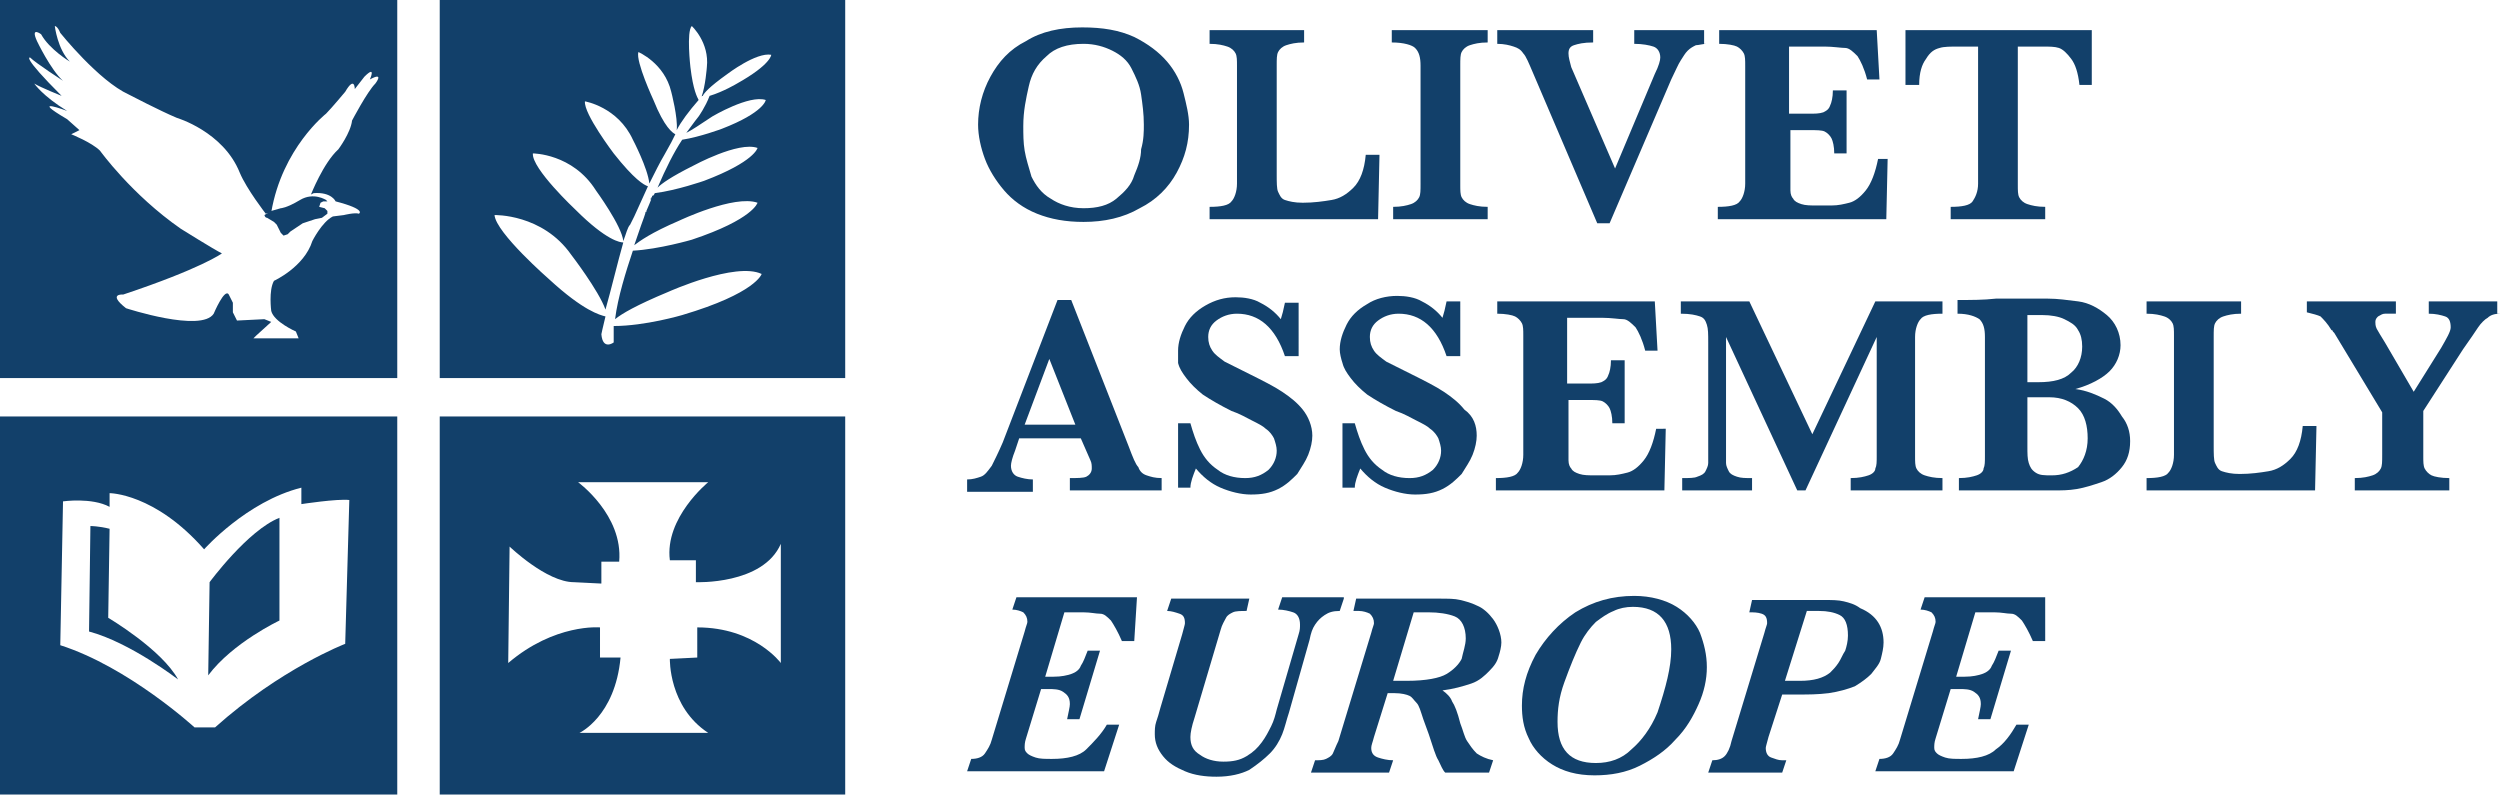 <svg xmlns="http://www.w3.org/2000/svg" xmlns:xlink="http://www.w3.org/1999/xlink" id="Layer_1" x="0px" y="0px" viewBox="0 0 182.5 58" style="enable-background:new 0 0 182.5 58;" xml:space="preserve"><style type="text/css">	.st0{fill:#12406A;}</style><g>	<path class="st0" d="M19.5,15.9l0.5,0.3l0.2,0.2l0.1,0.2l0.2,0.4l0.2,0.2l0.3-0.1l0.2-0.2l0.6-0.4l0.3-0.2L23,16l0.5-0.1l0.4-0.3  l0-0.2l-0.2-0.2l-0.4-0.1l0.1-0.3l0.2-0.1h0.3l-0.1-0.1c0,0-0.9-0.6-1.9,0c-1,0.6-1.4,0.6-1.4,0.6l-0.7,0.2l-0.5,0.3  C19.3,15.6,19.3,15.9,19.5,15.9"></path>	<path class="st0" d="M0,27.6h29V0H0V27.6z M2.2,4.2c0.4,0.4,2.4,1.7,2.4,1.7C3.7,5.1,2.7,3,2.7,3C2.2,1.9,3,2.5,3,2.5  c0.6,1.1,2.1,2,2.1,2C4.2,3.6,4,1.9,4,1.9s0.2,0,0.4,0.5c0,0,0,0,0,0c0,0,2.8,3.5,5,4.5c0,0,2.3,1.2,3.5,1.7c0,0,3.4,1,4.6,4  c0.5,1.2,1.9,3,1.9,3l0.4-0.1c0.8-4.7,4-7.2,4-7.2c0.4-0.4,1.4-1.6,1.4-1.6c0.7-1.2,0.7-0.2,0.7-0.2l0.7-0.9  C27.5,4.7,27,5.8,27,5.8c1.1-0.6,0.4,0.3,0.4,0.3c-0.6,0.6-1.7,2.7-1.7,2.7c-0.1,0.9-1,2.1-1,2.1c-1.1,1-2,3.3-2,3.3l0.2-0.1  c1.3-0.1,1.6,0.6,1.6,0.6c2.3,0.6,1.7,0.9,1.7,0.9c-0.3-0.1-1.1,0.1-1.1,0.1l-0.8,0.1c-0.8,0.4-1.5,1.8-1.5,1.8  c-0.6,1.9-2.8,2.9-2.8,2.9c-0.4,0.7-0.2,2.2-0.2,2.2c0.2,0.8,1.8,1.5,1.8,1.5l0.2,0.5l-3.3,0l0.2-0.2l1.1-1l-0.5-0.2l-2,0.1  l-0.3-0.6L17,22.1l-0.3-0.6c-0.3-0.5-1.1,1.4-1.1,1.4c-0.9,1.4-6.4-0.4-6.4-0.4c-1.4-1.1-0.2-1-0.2-1c5.7-1.9,7.2-3,7.2-3  c-0.6-0.3-3-1.8-3-1.8c-3.6-2.5-5.9-5.7-5.9-5.7c-0.6-0.6-2.1-1.2-2.1-1.2l0.6-0.3L4.9,8.7C2,7,4.9,8.1,4.9,8.1  c-1.8-1.1-2.4-2-2.4-2C3,6.4,4.5,7,4.5,7C1.5,4,2.2,4.2,2.2,4.2"></path>	<path class="st0" d="M32.1,27.6h29.6V0H32.1V27.6z M52,8.5c0,0,2.7-1.6,3.9-1.2c0,0-0.1,0.9-3.2,2.1c0,0-1.6,0.6-2.9,0.8  c-0.6,0.9-1.2,2.1-1.8,3.5c0.3-0.3,1-0.8,2.6-1.6c0,0,3.3-1.8,4.7-1.3c0,0-0.2,1-3.9,2.4c0,0-2,0.7-3.6,0.9l-0.1,0.2  c0,0,0-0.1,0-0.1c0,0,0,0.1-0.1,0.1l0,0.1c0,0.1-0.1,0.2-0.1,0.2c0-0.1,0-0.2,0.1-0.2l-0.2,0.5v0v0l-0.3,0.7c0-0.1,0-0.1,0.1-0.2  c0,0.1-0.1,0.1-0.1,0.2l-0.1,0.3c0,0-0.3,0.8-0.7,2c0.4-0.3,1.2-0.9,3.3-1.8c0,0,4-1.9,5.7-1.3c0,0-0.3,1.2-4.8,2.7  c0,0-2.4,0.7-4.3,0.8c-0.5,1.5-1.1,3.4-1.3,5c0.5-0.4,1.5-1,3.9-2c0,0,4.9-2.2,6.8-1.3c0,0-0.4,1.4-5.8,3c0,0-2.7,0.8-5,0.8  c0,0.5,0,0.9,0,1.2c0,0-0.8,0.6-0.9-0.6c0,0,0.1-0.5,0.3-1.3c-0.4-0.1-1.6-0.4-4.1-2.7c0,0-3.9-3.4-4-4.7c0,0,3.5-0.1,5.6,2.9  c0,0,2,2.6,2.5,4c0.4-1.4,0.9-3.5,1.3-4.9c-0.2,0-1.2-0.1-3.5-2.4c0,0-3.2-3-3.1-4.1c0,0,2.9,0,4.6,2.7c0,0,1.9,2.6,2,3.7  c0.2-0.5,0.3-1,0.5-1.2l0.3-0.6c0,0,0.5-1.1,1-2.2c-0.3-0.1-1-0.5-2.5-2.4c0,0-2.2-2.9-2.1-3.8c0,0,2.4,0.4,3.5,2.8  c0,0,1.1,2.1,1.2,3.2c0.4-0.8,0.8-1.6,1.1-2.1l0.5-0.9c0,0,0.1-0.2,0.3-0.6c-0.2-0.1-0.8-0.5-1.6-2.5c0,0-1.3-2.8-1.1-3.5  c0,0,1.9,0.8,2.4,2.9c0,0,0.5,1.9,0.4,2.8c0.3-0.6,0.9-1.4,1.6-2.2c-0.1-0.2-0.4-0.7-0.6-2.4c0,0-0.3-2.6,0.1-3c0,0,1.3,1.2,1.1,3  c0,0-0.1,1.4-0.4,2.2c0-0.1,0.1-0.1,0.1-0.1c0.1-0.2,0.4-0.6,1.8-1.6c0,0,2.1-1.6,3.2-1.4c0,0,0,0.7-2.5,2.1c0,0-1,0.6-2,0.9  C51.5,7.8,51,8.5,51,8.5s-0.4,0.5-0.9,1.2C50.5,9.5,51.1,9.1,52,8.5"></path>	<path class="st0" d="M7.9,45.1L8,38.6c-0.8-0.2-1.4-0.2-1.4-0.2l-0.1,7.7c3,0.8,6.5,3.5,6.5,3.5C11.8,47.4,7.9,45.1,7.9,45.1"></path>	<path class="st0" d="M0,58h29V30.4H0V58z M4.6,36.6c0,0,2.1-0.3,3.4,0.4V36c0,0,3.3,0,6.9,4.1c0,0,3.1-3.5,7.1-4.5v1.2  c0,0,2.6-0.4,3.5-0.3L25.2,47c0,0-4.7,1.8-9.5,6.1h-1.5c0,0-4.8-4.4-9.8-6L4.6,36.6z"></path>	<path class="st0" d="M20.4,45.3v-7.5c-2.3,0.9-5.1,4.7-5.1,4.7l-0.1,6.8C17,46.9,20.4,45.3,20.4,45.3"></path>	<path class="st0" d="M32.1,58h29.6V30.4H32.1V58z M37.2,39.9c0,0,2.7,2.6,4.7,2.6l2,0.1V41h1.3c0.3-3.4-3-5.8-3-5.8h9.5  c0,0-3.2,2.6-2.8,5.7h1.9v1.6c0,0,4.9,0.2,6.2-2.8v8.7c0,0-1.9-2.6-6.1-2.6V48l-2,0.1c0,0-0.1,3.5,2.8,5.4h-9.4c0,0,2.6-1.2,3-5.5  h-1.5v-2.2c0,0-3.3-0.3-6.7,2.6L37.2,39.9z"></path></g><g>	<path class="st0" d="M86.8,9.1c0,1.3-0.3,2.4-0.9,3.5c-0.6,1.1-1.5,2-2.7,2.6c-1.2,0.7-2.6,1-4.1,1c-1.3,0-2.4-0.2-3.4-0.6  c-1-0.4-1.8-1-2.4-1.7c-0.6-0.7-1.1-1.5-1.4-2.3c-0.3-0.8-0.5-1.7-0.5-2.5c0-1.2,0.3-2.4,0.9-3.5c0.6-1.1,1.4-2,2.6-2.6  C76,2.3,77.4,2,79,2c1.5,0,2.7,0.2,3.8,0.7c1,0.5,1.8,1.1,2.4,1.8c0.6,0.7,1,1.5,1.2,2.3S86.8,8.4,86.8,9.1z M83.5,9.1  c0-0.8-0.1-1.5-0.2-2.2c-0.1-0.7-0.4-1.3-0.7-1.9c-0.3-0.6-0.8-1-1.4-1.3c-0.6-0.3-1.3-0.5-2.1-0.5c-1.2,0-2.1,0.3-2.7,0.9  c-0.7,0.6-1.1,1.3-1.3,2.2c-0.2,0.9-0.4,1.8-0.4,2.9c0,0.6,0,1.2,0.1,1.8c0.1,0.6,0.3,1.2,0.5,1.9c0.3,0.6,0.7,1.2,1.4,1.6  c0.6,0.4,1.4,0.7,2.4,0.7c1,0,1.8-0.2,2.4-0.7s1.1-1,1.3-1.7c0.3-0.7,0.5-1.3,0.5-1.9C83.5,10.2,83.5,9.6,83.5,9.1z"></path>	<path class="st0" d="M100.7,11.4l-0.1,4.6H88.3v-0.9c0.8,0,1.4-0.1,1.6-0.4c0.2-0.2,0.4-0.7,0.4-1.3V4.8c0-0.4,0-0.7-0.1-0.9  c-0.1-0.2-0.3-0.4-0.6-0.5c-0.3-0.1-0.7-0.2-1.3-0.2V2.2h6.9v0.9c-0.6,0-1,0.1-1.3,0.2c-0.3,0.1-0.5,0.3-0.6,0.5  c-0.1,0.2-0.1,0.5-0.1,1v7.9c0,0.6,0,1.1,0.1,1.3s0.2,0.5,0.5,0.6s0.7,0.2,1.3,0.2c0.8,0,1.5-0.1,2.1-0.2c0.6-0.1,1.1-0.4,1.6-0.9  c0.5-0.5,0.8-1.3,0.9-2.4H100.7z"></path>	<path class="st0" d="M108.7,16h-7v-0.9c0.6,0,1-0.1,1.3-0.2c0.3-0.1,0.5-0.3,0.6-0.5c0.1-0.2,0.1-0.5,0.1-1V4.8  c0-0.6-0.1-1-0.4-1.3c-0.2-0.2-0.8-0.4-1.7-0.4V2.2h7v0.9c-0.6,0-1,0.1-1.3,0.2c-0.3,0.1-0.5,0.3-0.6,0.5c-0.1,0.2-0.1,0.5-0.1,1  v8.7c0,0.4,0,0.7,0.1,0.9s0.3,0.4,0.6,0.5c0.3,0.1,0.7,0.2,1.3,0.2V16z"></path>	<path class="st0" d="M124.6,3.2c-0.3,0-0.6,0.1-0.8,0.1c-0.2,0.1-0.4,0.2-0.6,0.4s-0.3,0.4-0.5,0.7c-0.2,0.3-0.4,0.8-0.7,1.4  l-4.5,10.5h-0.9l-4.7-11c-0.3-0.7-0.5-1.2-0.7-1.4c-0.2-0.3-0.4-0.4-0.7-0.5s-0.7-0.2-1.2-0.2V2.2h7v0.9c-0.7,0-1.1,0.1-1.4,0.2  s-0.4,0.3-0.4,0.6c0,0.3,0.1,0.6,0.2,1l3.2,7.4l2.9-6.9c0.3-0.6,0.4-1,0.4-1.2c0-0.4-0.2-0.7-0.5-0.8c-0.3-0.1-0.8-0.2-1.4-0.2V2.2  h5.1V3.2z"></path>	<path class="st0" d="M137.8,11.5l-0.1,4.5h-12.3v-0.9c0.8,0,1.4-0.1,1.6-0.4c0.2-0.2,0.4-0.7,0.4-1.3V4.8c0-0.4,0-0.7-0.1-0.9  c-0.1-0.2-0.3-0.4-0.5-0.5s-0.7-0.2-1.3-0.2V2.2h11.5l0.2,3.6h-0.9c-0.2-0.8-0.5-1.4-0.7-1.7c-0.3-0.3-0.6-0.6-0.9-0.6  s-0.9-0.1-1.5-0.1h-2.6v4.9h1.4c0.5,0,0.8,0,1.1-0.1c0.2-0.1,0.4-0.2,0.5-0.5c0.1-0.2,0.2-0.6,0.2-1.1h1v4.6h-0.9  c0-0.5-0.1-0.9-0.2-1.1c-0.1-0.2-0.3-0.4-0.5-0.5c-0.2-0.1-0.6-0.1-1.1-0.1h-1.4v3.2c0,0.5,0,0.9,0,1.2s0.1,0.5,0.2,0.6  c0.1,0.2,0.3,0.3,0.6,0.4c0.3,0.1,0.7,0.1,1.1,0.1h1.1c0.5,0,0.9-0.1,1.3-0.2c0.4-0.1,0.8-0.4,1.2-0.9c0.4-0.5,0.7-1.3,0.9-2.3  H137.8z"></path>	<path class="st0" d="M152.8,6.2h-1c-0.1-0.9-0.3-1.5-0.6-1.9c-0.3-0.4-0.6-0.7-0.9-0.8c-0.3-0.1-0.7-0.1-1.2-0.1h-1.8v10.1  c0,0.4,0,0.7,0.1,0.9c0.1,0.2,0.3,0.4,0.6,0.5s0.7,0.2,1.3,0.2V16h-6.9v-0.9c0.8,0,1.4-0.1,1.6-0.4s0.4-0.7,0.4-1.3V3.4H143  c-0.6,0-1.1,0-1.4,0.1c-0.4,0.1-0.7,0.3-1,0.8c-0.3,0.4-0.5,1-0.5,1.9h-1V2.2h13.6V6.2z"></path>	<path class="st0" d="M84.6,35.8h-6.5v-0.9c0.5,0,1,0,1.2-0.1s0.4-0.3,0.4-0.6c0-0.2,0-0.4-0.1-0.6l-0.7-1.6h-4.5l-0.3,0.9  c-0.2,0.5-0.3,0.9-0.3,1.1c0,0.4,0.2,0.7,0.5,0.8c0.3,0.1,0.7,0.2,1.1,0.2v0.9h-4.8v-0.9c0.4,0,0.7-0.1,1-0.2  c0.3-0.1,0.5-0.4,0.8-0.8c0.2-0.4,0.5-1,0.8-1.7l4-10.4h1l4.2,10.7c0.3,0.8,0.5,1.3,0.7,1.5c0.1,0.3,0.3,0.5,0.6,0.6  s0.6,0.2,1.1,0.2V35.8z M78.5,31l-1.9-4.8L74.8,31H78.5z"></path>	<path class="st0" d="M95.8,31.8c0,0.4-0.1,0.9-0.3,1.4c-0.2,0.5-0.5,0.9-0.8,1.4c-0.4,0.4-0.8,0.8-1.4,1.1c-0.6,0.3-1.2,0.4-2,0.4  c-0.7,0-1.5-0.2-2.2-0.5c-0.7-0.3-1.3-0.8-1.8-1.4c-0.2,0.5-0.4,1-0.4,1.4H86v-4.7h0.9c0.2,0.7,0.4,1.3,0.7,1.9  c0.3,0.6,0.7,1.1,1.3,1.5c0.5,0.4,1.2,0.6,2,0.6c0.7,0,1.2-0.2,1.7-0.6c0.4-0.4,0.6-0.9,0.6-1.4c0-0.3-0.1-0.6-0.2-0.9  c-0.1-0.2-0.3-0.5-0.6-0.7c-0.2-0.2-0.6-0.4-1-0.6c-0.4-0.2-0.9-0.5-1.5-0.7c-0.8-0.4-1.5-0.8-2.1-1.2c-0.5-0.4-0.9-0.8-1.2-1.2  c-0.3-0.4-0.5-0.7-0.6-1.1C86,26.3,86,26,86,25.6c0-0.6,0.2-1.2,0.5-1.8c0.3-0.6,0.8-1.1,1.5-1.5s1.4-0.6,2.2-0.6  c0.6,0,1.3,0.1,1.8,0.4c0.6,0.3,1.1,0.7,1.5,1.2c0.1-0.3,0.2-0.7,0.3-1.2h1V26h-1c-0.7-2.1-1.9-3.1-3.5-3.1c-0.6,0-1.1,0.2-1.5,0.5  c-0.4,0.3-0.6,0.7-0.6,1.2c0,0.4,0.1,0.7,0.3,1c0.2,0.3,0.5,0.5,0.9,0.8c0.4,0.2,1,0.5,1.8,0.9c1,0.5,1.8,0.9,2.4,1.3  c0.6,0.4,1.1,0.8,1.5,1.3S95.8,31.1,95.8,31.8z"></path>	<path class="st0" d="M107.8,31.8c0,0.4-0.1,0.9-0.3,1.4c-0.2,0.5-0.5,0.9-0.8,1.4c-0.4,0.4-0.8,0.8-1.4,1.1c-0.6,0.3-1.2,0.4-2,0.4  c-0.7,0-1.5-0.2-2.2-0.5c-0.7-0.3-1.3-0.8-1.8-1.4c-0.2,0.5-0.4,1-0.4,1.4h-0.9v-4.7h0.9c0.2,0.7,0.4,1.3,0.7,1.9  c0.3,0.6,0.7,1.1,1.3,1.5c0.5,0.4,1.2,0.6,2,0.6c0.7,0,1.2-0.2,1.7-0.6c0.4-0.4,0.6-0.9,0.6-1.4c0-0.3-0.1-0.6-0.2-0.9  c-0.1-0.2-0.3-0.5-0.6-0.7c-0.2-0.2-0.6-0.4-1-0.6c-0.4-0.2-0.9-0.5-1.5-0.7c-0.8-0.4-1.5-0.8-2.1-1.2c-0.5-0.4-0.9-0.8-1.2-1.2  c-0.3-0.4-0.5-0.7-0.6-1.1c-0.1-0.3-0.2-0.7-0.2-1c0-0.6,0.2-1.2,0.5-1.8c0.3-0.6,0.8-1.1,1.5-1.5c0.6-0.4,1.4-0.6,2.2-0.6  c0.6,0,1.3,0.1,1.8,0.4c0.6,0.3,1.1,0.7,1.5,1.2c0.1-0.3,0.2-0.7,0.3-1.2h1V26h-1c-0.7-2.1-1.9-3.1-3.5-3.1c-0.6,0-1.1,0.2-1.5,0.5  c-0.4,0.3-0.6,0.7-0.6,1.2c0,0.4,0.1,0.7,0.3,1c0.2,0.3,0.5,0.5,0.9,0.8c0.4,0.2,1,0.5,1.8,0.9c1,0.5,1.8,0.9,2.4,1.3  c0.6,0.4,1.1,0.8,1.5,1.3C107.6,30.4,107.8,31.1,107.8,31.8z"></path>	<path class="st0" d="M121.6,31.3l-0.1,4.5h-12.3v-0.9c0.8,0,1.4-0.1,1.6-0.4c0.2-0.2,0.4-0.7,0.4-1.3v-8.7c0-0.4,0-0.7-0.1-0.9  c-0.1-0.2-0.3-0.4-0.5-0.5s-0.7-0.2-1.3-0.2V22h11.5l0.2,3.6h-0.9c-0.2-0.8-0.5-1.4-0.7-1.7c-0.3-0.3-0.6-0.6-0.9-0.6  s-0.9-0.1-1.5-0.1h-2.6V28h1.4c0.5,0,0.8,0,1.1-0.1c0.2-0.1,0.4-0.2,0.5-0.5c0.1-0.2,0.2-0.6,0.2-1.1h1v4.6h-0.9  c0-0.5-0.1-0.9-0.2-1.1c-0.1-0.2-0.3-0.4-0.5-0.5c-0.2-0.1-0.6-0.1-1.1-0.1h-1.4v3.2c0,0.5,0,0.9,0,1.2c0,0.3,0.1,0.5,0.2,0.6  c0.1,0.2,0.3,0.3,0.6,0.4c0.3,0.1,0.7,0.1,1.1,0.1h1.1c0.5,0,0.9-0.1,1.3-0.2s0.8-0.4,1.2-0.9c0.4-0.5,0.7-1.3,0.9-2.3H121.6z"></path>	<path class="st0" d="M142,35.8h-6.9v-0.9c0.6,0,1-0.1,1.3-0.2c0.3-0.1,0.5-0.3,0.5-0.5c0.1-0.2,0.1-0.5,0.1-0.9v-8.7l-5.2,11.2  h-0.6L126,24.6v8.2c0,0.4,0,0.8,0,1s0.1,0.4,0.2,0.6c0.1,0.2,0.3,0.3,0.6,0.4s0.6,0.1,1.1,0.1v0.9h-5.1v-0.9c0.5,0,0.9,0,1.1-0.1  c0.3-0.1,0.5-0.2,0.6-0.4c0.1-0.2,0.2-0.4,0.2-0.6c0-0.2,0-0.6,0-1V25c0-0.6,0-1-0.1-1.3c-0.1-0.3-0.2-0.5-0.5-0.6  s-0.7-0.2-1.4-0.2V22h5l4.6,9.7l4.6-9.7h4.9v0.9c-0.8,0-1.4,0.1-1.6,0.4c-0.2,0.2-0.4,0.7-0.4,1.3v8.7c0,0.4,0,0.7,0.1,0.9  c0.1,0.2,0.3,0.4,0.6,0.5c0.3,0.1,0.7,0.2,1.3,0.2V35.8z"></path>	<path class="st0" d="M155.5,32.2c0,0.8-0.2,1.4-0.6,1.9s-0.9,0.9-1.5,1.1s-1.2,0.4-1.8,0.5c-0.6,0.1-1.1,0.1-1.7,0.1H143v-0.9  c0.6,0,1-0.1,1.3-0.2c0.3-0.1,0.5-0.3,0.5-0.5c0.1-0.2,0.1-0.5,0.1-0.9v-8.7c0-0.6-0.1-1-0.4-1.3c-0.3-0.2-0.8-0.4-1.6-0.4v-1  c1,0,1.9,0,2.8-0.1c0.9,0,1.6,0,2.2,0c0.6,0,1,0,1.2,0h0.4c0.7,0,1.4,0.1,2.2,0.2c0.8,0.1,1.5,0.5,2.1,1s1,1.3,1,2.2  c0,0.7-0.3,1.4-0.8,1.9c-0.5,0.5-1.4,1-2.5,1.3c0.8,0.1,1.5,0.4,2.1,0.7c0.6,0.3,1,0.8,1.3,1.3C155.3,30.9,155.5,31.5,155.5,32.2z   M152,25.3c0-0.5-0.1-0.9-0.3-1.2c-0.2-0.4-0.6-0.6-1-0.8c-0.4-0.2-1-0.3-1.6-0.3h-1.1v4.9h0.8c1.1,0,1.9-0.2,2.4-0.7  C151.7,26.8,152,26.1,152,25.3z M152.4,32c0-0.9-0.2-1.7-0.7-2.2c-0.5-0.5-1.2-0.8-2.1-0.8h-1.6v3.3v0.3c0,0.5,0,0.9,0.1,1.2  c0.1,0.3,0.2,0.5,0.5,0.7s0.6,0.2,1.2,0.2c0.7,0,1.3-0.2,1.9-0.6C152.1,33.6,152.4,32.9,152.4,32z"></path>	<path class="st0" d="M169.1,31.2l-0.1,4.6h-12.3v-0.9c0.8,0,1.4-0.1,1.6-0.4c0.2-0.2,0.4-0.7,0.4-1.3v-8.7c0-0.4,0-0.7-0.1-0.9  c-0.1-0.2-0.3-0.4-0.6-0.5c-0.3-0.1-0.7-0.2-1.3-0.2V22h6.9v0.9c-0.6,0-1,0.1-1.3,0.2s-0.5,0.3-0.6,0.5c-0.1,0.2-0.1,0.5-0.1,1v7.9  c0,0.6,0,1.1,0.1,1.3s0.2,0.5,0.5,0.6c0.3,0.1,0.7,0.2,1.3,0.2c0.8,0,1.5-0.1,2.1-0.2s1.1-0.4,1.6-0.9c0.5-0.5,0.8-1.3,0.9-2.4  H169.1z"></path>	<path class="st0" d="M182.5,22.9c-0.4,0-0.7,0.1-0.9,0.3c-0.2,0.1-0.5,0.4-0.7,0.7s-0.6,0.9-1.1,1.6l-2.9,4.5v3.3  c0,0.4,0,0.7,0.1,0.9c0.1,0.2,0.3,0.4,0.5,0.5s0.7,0.2,1.3,0.2v0.9h-6.9v-0.9c0.6,0,1-0.1,1.3-0.2c0.3-0.1,0.5-0.3,0.6-0.5  c0.1-0.2,0.1-0.5,0.1-1v-3.1l-3.5-5.8c0,0-0.1-0.1-0.1-0.1c0-0.1-0.1-0.1-0.1-0.1c-0.3-0.5-0.6-0.8-0.8-1c-0.2-0.1-0.6-0.2-1-0.3  V22h6.5v0.9c-0.3,0-0.6,0-0.8,0c-0.2,0-0.3,0.1-0.5,0.2c-0.1,0.1-0.2,0.2-0.2,0.4c0,0.1,0,0.3,0.1,0.5s0.3,0.5,0.6,1l2.1,3.6l2-3.2  c0.4-0.7,0.7-1.2,0.7-1.5c0-0.4-0.1-0.7-0.4-0.8c-0.3-0.1-0.7-0.2-1.2-0.2V22h5V22.9z"></path>	<path class="st0" d="M82.8,46.8h-0.9c-0.3-0.7-0.6-1.2-0.8-1.5c-0.3-0.3-0.5-0.5-0.8-0.5s-0.7-0.1-1.2-0.1h-1.4l-1.4,4.7h0.6  c0.6,0,1-0.1,1.3-0.2c0.3-0.1,0.6-0.3,0.7-0.6c0.2-0.3,0.3-0.6,0.5-1.1h0.9l-1.5,5h-0.9c0.1-0.5,0.2-0.9,0.2-1.1  c0-0.5-0.2-0.7-0.5-0.9s-0.7-0.2-1.1-0.2H76l-1.1,3.6c-0.1,0.3-0.1,0.5-0.1,0.7c0,0.2,0.1,0.3,0.2,0.4c0.1,0.1,0.3,0.2,0.6,0.3  c0.3,0.1,0.7,0.1,1.2,0.1c1.1,0,2-0.2,2.5-0.7s1.1-1.1,1.5-1.8h0.9l-1.1,3.4H70.6l0.3-0.9c0.4,0,0.8-0.1,1-0.4  c0.2-0.3,0.4-0.6,0.5-1l2.4-7.9c0.1-0.4,0.2-0.6,0.2-0.7c0-0.3-0.1-0.5-0.3-0.7c-0.2-0.1-0.5-0.2-0.8-0.2l0.3-0.9h8.8L82.8,46.8z"></path>	<path class="st0" d="M98.1,43.7l-0.3,0.9c-0.5,0-0.8,0.1-1.1,0.3c-0.3,0.2-0.5,0.4-0.7,0.7c-0.2,0.3-0.3,0.6-0.4,1.1l-1.5,5.3  c-0.2,0.6-0.3,1.1-0.5,1.6c-0.2,0.5-0.5,1-0.9,1.4s-0.9,0.8-1.5,1.2c-0.6,0.3-1.4,0.5-2.4,0.5c-0.8,0-1.6-0.1-2.3-0.4  c-0.7-0.3-1.2-0.6-1.6-1.1s-0.6-1-0.6-1.6c0-0.3,0-0.6,0.1-0.9s0.2-0.6,0.3-1l1.6-5.4c0.1-0.4,0.2-0.7,0.2-0.8  c0-0.4-0.1-0.6-0.4-0.7c-0.3-0.1-0.6-0.2-0.9-0.2l0.3-0.9h5.7L91,44.6c-0.4,0-0.8,0-1,0.1c-0.2,0.1-0.4,0.2-0.5,0.4  s-0.3,0.5-0.4,0.9l-1.9,6.4c-0.2,0.6-0.3,1.1-0.3,1.4c0,0.6,0.2,1,0.7,1.3c0.4,0.3,1,0.5,1.7,0.5c0.7,0,1.2-0.1,1.7-0.4  c0.5-0.3,0.8-0.6,1.1-1c0.3-0.4,0.5-0.8,0.7-1.2c0.2-0.4,0.3-0.8,0.4-1.2l1.6-5.5c0.1-0.3,0.1-0.5,0.1-0.7c0-0.5-0.2-0.8-0.5-0.9  c-0.3-0.1-0.7-0.2-1.1-0.2l0.3-0.9H98.1z"></path>	<path class="st0" d="M109.6,46.9c0,0.3-0.1,0.7-0.2,1c-0.1,0.4-0.3,0.7-0.7,1.1c-0.3,0.3-0.7,0.7-1.3,0.9c-0.6,0.2-1.3,0.4-2.1,0.5  c0.3,0.2,0.6,0.5,0.7,0.8c0.2,0.3,0.4,0.8,0.6,1.6c0.2,0.5,0.3,1,0.5,1.3c0.2,0.3,0.4,0.6,0.7,0.9c0.3,0.2,0.7,0.4,1.2,0.5  l-0.3,0.9h-3.2c-0.2-0.2-0.3-0.5-0.5-0.9c-0.2-0.3-0.4-1-0.7-1.9l-0.4-1.1c-0.2-0.6-0.3-1-0.5-1.2s-0.3-0.4-0.5-0.5  c-0.2-0.1-0.6-0.2-1.1-0.2h-0.5l-1,3.2c-0.1,0.4-0.2,0.6-0.2,0.8c0,0.4,0.2,0.6,0.5,0.7c0.3,0.1,0.7,0.2,1.1,0.2l-0.3,0.9h-5.7  l0.3-0.9c0.3,0,0.6,0,0.8-0.1c0.2-0.1,0.4-0.2,0.5-0.4s0.2-0.5,0.4-0.9l2.4-7.9c0.1-0.4,0.2-0.6,0.2-0.7c0-0.3-0.1-0.5-0.3-0.7  c-0.2-0.1-0.5-0.2-0.8-0.2h-0.4l0.2-0.9h6c0.7,0,1.2,0,1.6,0.1c0.4,0.1,0.8,0.2,1.2,0.4c0.5,0.2,0.9,0.6,1.2,1  S109.6,46.3,109.6,46.9z M107,46.6c0-0.8-0.3-1.4-0.8-1.6c-0.5-0.2-1.2-0.3-1.9-0.3h-1.1l-1.5,5h1c1.4,0,2.4-0.2,2.9-0.5  c0.5-0.3,0.9-0.7,1.1-1.1C106.8,47.6,107,47.1,107,46.6z"></path>	<path class="st0" d="M124.6,48.7c0,0.9-0.2,1.8-0.6,2.7c-0.4,0.9-0.9,1.8-1.7,2.6c-0.7,0.8-1.6,1.4-2.6,1.9s-2.1,0.7-3.3,0.7  c-1.3,0-2.3-0.3-3.1-0.8s-1.4-1.2-1.7-1.9c-0.4-0.8-0.5-1.6-0.5-2.4c0-1.2,0.3-2.4,1-3.7c0.7-1.2,1.7-2.3,2.9-3.1  c1.3-0.8,2.7-1.2,4.3-1.2c1.2,0,2.3,0.3,3.1,0.8s1.4,1.2,1.7,1.9C124.4,47,124.6,47.8,124.6,48.7z M122,47.4c0-2-0.9-3.1-2.8-3.1  c-0.5,0-1,0.1-1.4,0.3c-0.5,0.2-0.9,0.5-1.3,0.8c-0.4,0.4-0.8,0.9-1.1,1.5c-0.4,0.8-0.8,1.8-1.2,2.9s-0.5,2-0.5,2.9  c0,2,0.9,3,2.8,3c1,0,1.9-0.3,2.6-1c0.7-0.6,1.4-1.5,1.9-2.7C121.6,50.2,122,48.7,122,47.4z"></path>	<path class="st0" d="M137.5,46.9c0,0.4-0.1,0.8-0.2,1.2c-0.1,0.4-0.4,0.7-0.7,1.1c-0.3,0.3-0.7,0.6-1.2,0.9  c-0.5,0.2-1.2,0.4-1.9,0.5c-0.8,0.1-1.5,0.1-2.2,0.1h-1.2l-1,3.1c-0.1,0.4-0.2,0.7-0.2,0.8c0,0.3,0.1,0.6,0.4,0.7  c0.3,0.1,0.5,0.2,0.8,0.2h0.3l-0.3,0.9h-5.4l0.3-0.9c0.4,0,0.7-0.1,0.9-0.3c0.2-0.2,0.4-0.6,0.5-1.1l2.4-7.9  c0.1-0.4,0.2-0.6,0.2-0.7c0-0.4-0.1-0.6-0.4-0.7c-0.3-0.1-0.6-0.1-0.9-0.1l0.2-0.9h5.2c0.6,0,1.1,0,1.5,0.1  c0.4,0.1,0.8,0.2,1.2,0.5C137,44.9,137.5,45.8,137.5,46.9z M134.9,46.4c0-0.8-0.2-1.3-0.6-1.5c-0.4-0.2-0.9-0.3-1.5-0.3h-0.9  l-1.6,5.1h1.1c1,0,1.7-0.2,2.2-0.6c0.2-0.2,0.4-0.4,0.6-0.7c0.2-0.3,0.3-0.6,0.5-0.9C134.8,47.2,134.9,46.8,134.9,46.4z"></path>	<path class="st0" d="M149.3,46.8h-0.9c-0.3-0.7-0.6-1.2-0.8-1.5c-0.3-0.3-0.5-0.5-0.8-0.5s-0.7-0.1-1.2-0.1h-1.4l-1.4,4.7h0.6  c0.6,0,1-0.1,1.3-0.2c0.3-0.1,0.6-0.3,0.7-0.6c0.2-0.3,0.3-0.6,0.5-1.1h0.9l-1.5,5h-0.9c0.1-0.5,0.2-0.9,0.2-1.1  c0-0.5-0.2-0.7-0.5-0.9s-0.7-0.2-1.1-0.2h-0.6l-1.1,3.6c-0.1,0.3-0.1,0.5-0.1,0.7c0,0.2,0.1,0.3,0.2,0.4c0.1,0.1,0.3,0.2,0.6,0.3  c0.3,0.1,0.7,0.1,1.2,0.1c1.1,0,2-0.2,2.5-0.7c0.6-0.4,1.1-1.1,1.5-1.8h0.9l-1.1,3.4h-10.1l0.3-0.9c0.4,0,0.8-0.1,1-0.4  c0.2-0.3,0.4-0.6,0.5-1l2.4-7.9c0.1-0.4,0.2-0.6,0.2-0.7c0-0.3-0.1-0.5-0.3-0.7c-0.2-0.1-0.5-0.2-0.8-0.2l0.3-0.9h8.8L149.3,46.8z"></path></g></svg>